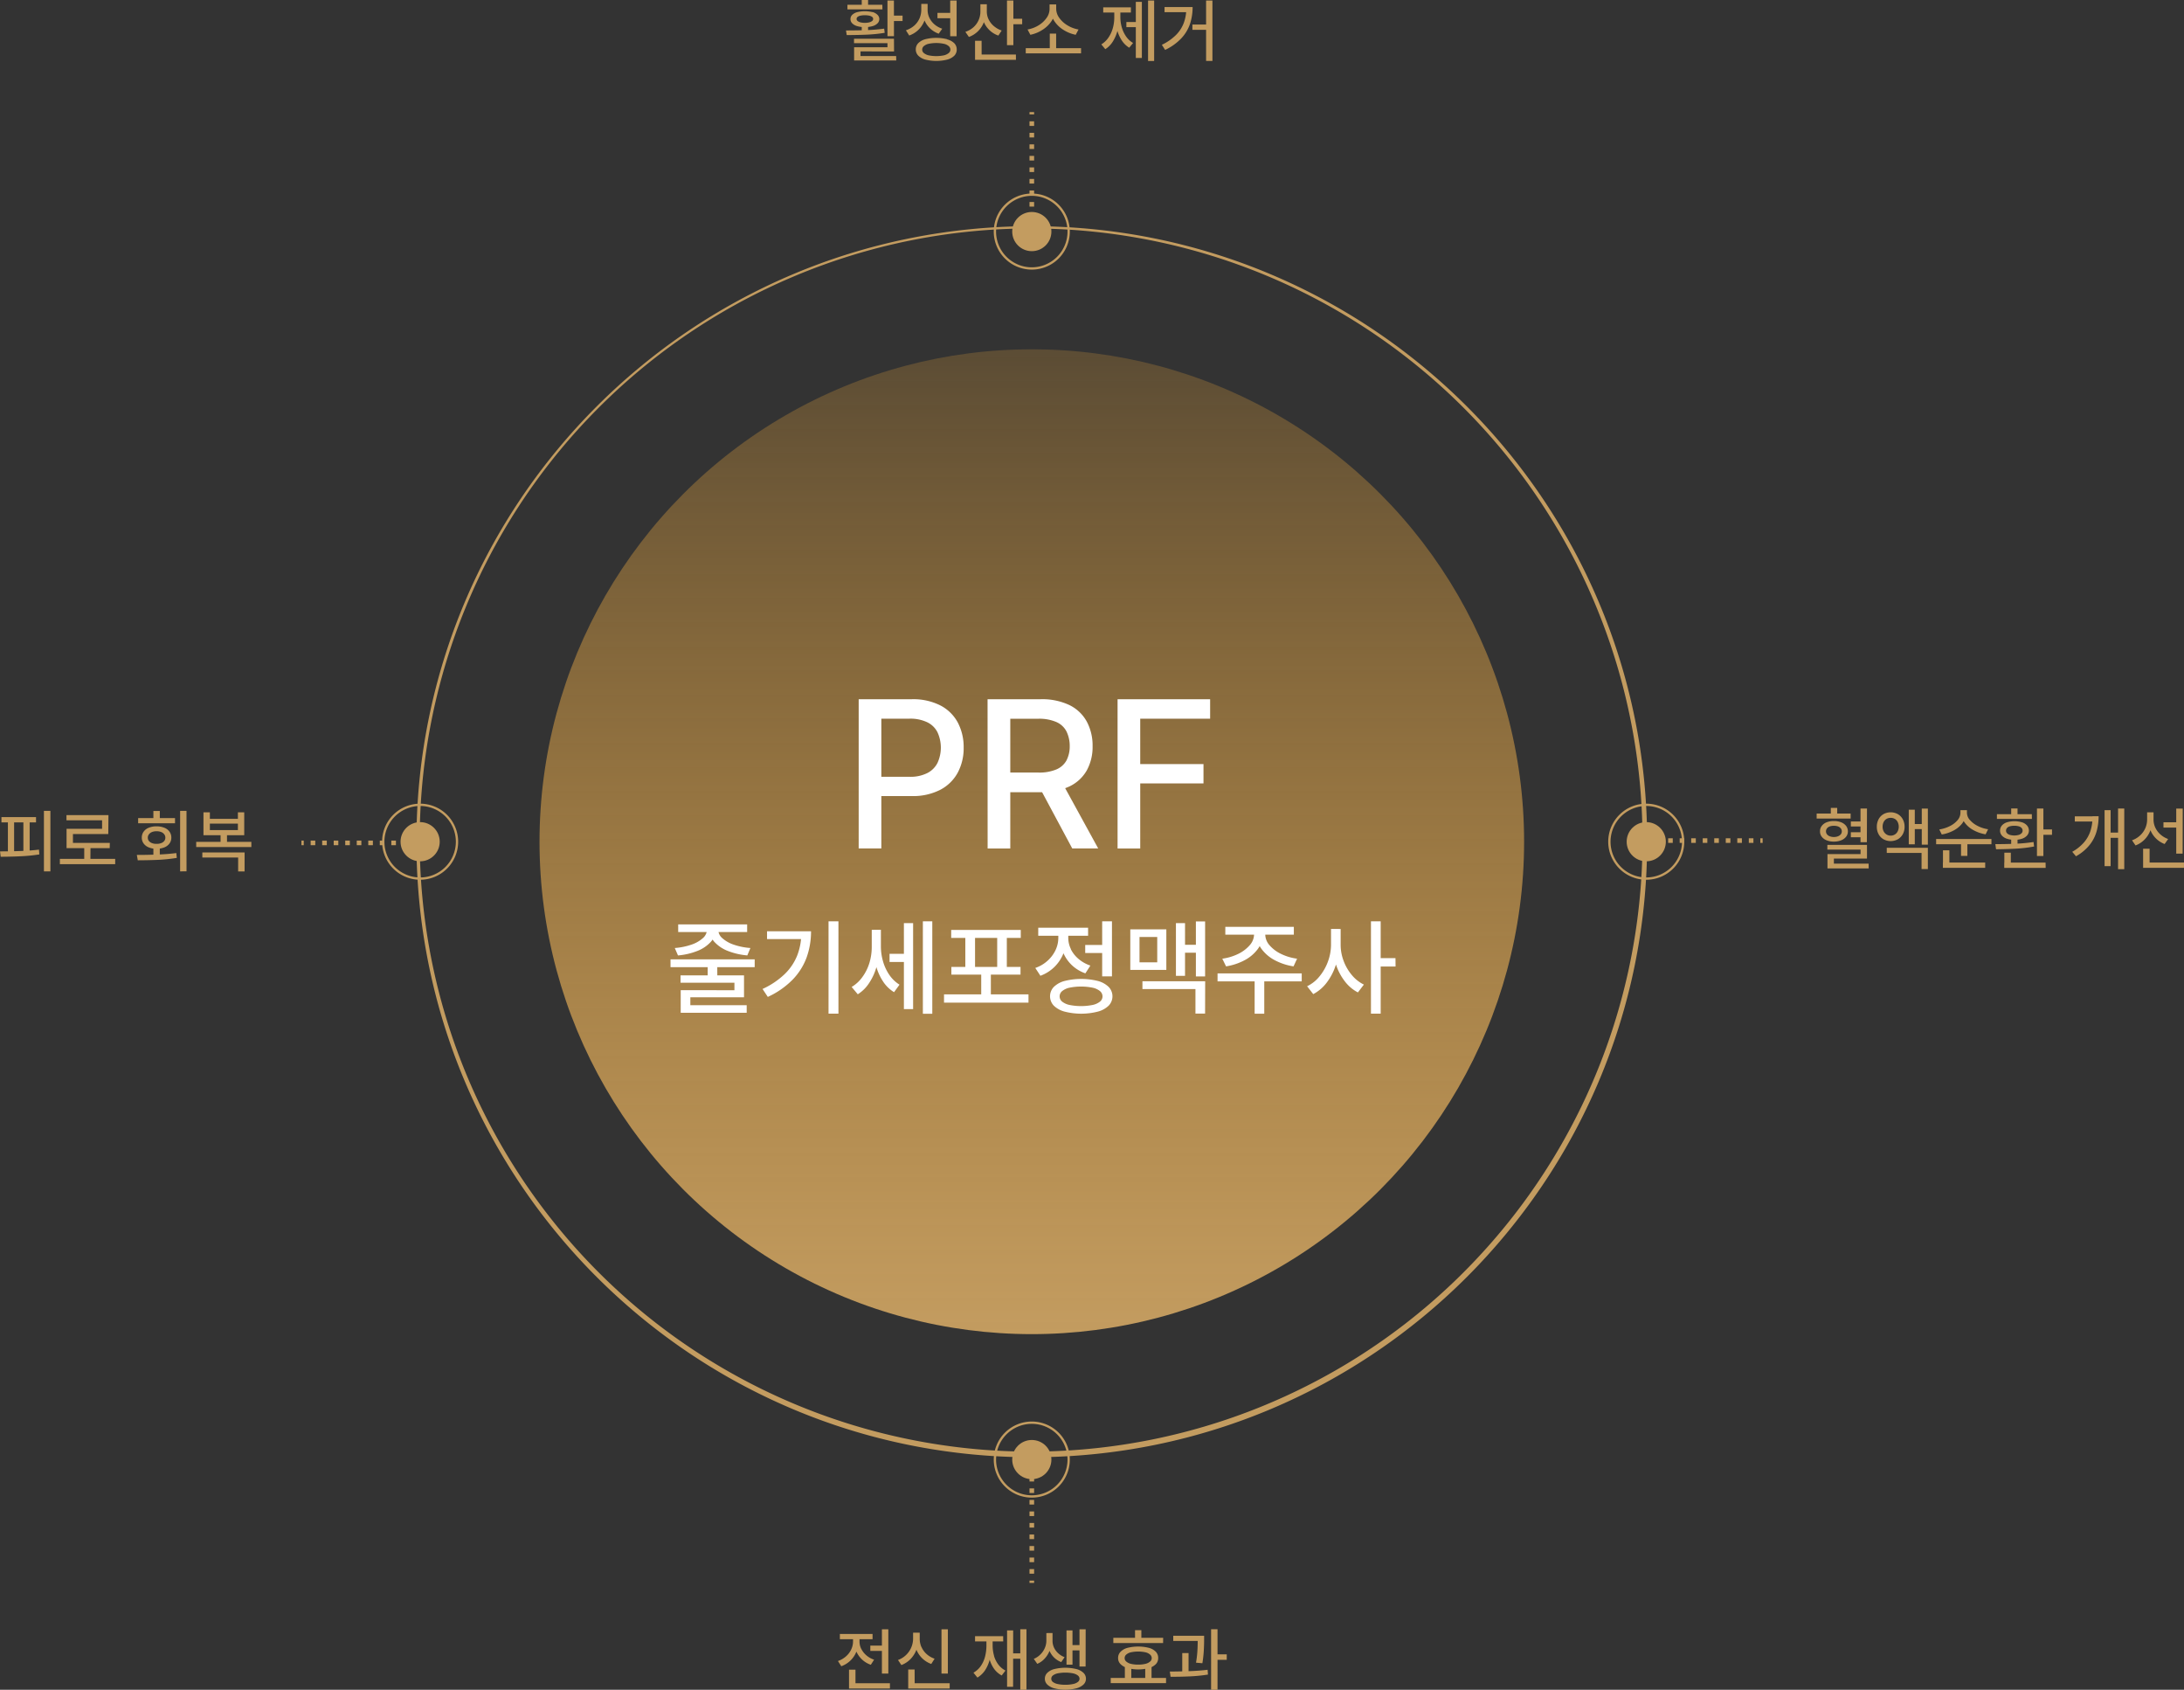 <svg xmlns="http://www.w3.org/2000/svg" xmlns:xlink="http://www.w3.org/1999/xlink" viewBox="0 0 947.61 732.97"><rect x="0" y="0" width="947.61" height="732.97" fill="#333333" stroke="none"/><defs><style>.cls-1{fill:#c39c60;}.cls-2{fill:url(#linear-gradient);}.cls-3{fill:#fff;}.cls-4,.cls-5{fill:none;stroke:#c39c60;stroke-miterlimit:10;stroke-width:2px;}.cls-5{stroke-dasharray:2 3;}</style><linearGradient id="linear-gradient" x1="259.66" y1="398.83" x2="686.86" y2="398.83" gradientTransform="translate(846.52 -108.15) rotate(90)" gradientUnits="userSpaceOnUse"><stop offset="0" stop-color="#fbb03b" stop-opacity="0.2"/><stop offset="1" stop-color="#c39c60"/></linearGradient></defs><g id="Layer_2" data-name="Layer 2"><g id="Layer_1-2" data-name="Layer 1"><path class="cls-1" d="M183.23,354.18a15.5,15.5,0,1,1-15.5,15.5,15.53,15.53,0,0,1,15.5-15.5m0-1a16.5,16.5,0,1,0,16.5,16.5,16.5,16.5,0,0,0-16.5-16.5Z" transform="translate(-0.94 -4.57)"/><path class="cls-1" d="M448.62,103.68a265.28,265.28,0,1,1-103.53,20.91,264.34,264.34,0,0,1,103.53-20.91m0-1c-147.46,0-267,119.54-267,267s119.54,267,267,267,267-119.54,267-267-119.54-267-267-267Z" transform="translate(-0.94 -4.57)"/><circle class="cls-2" cx="447.69" cy="365.11" r="213.6"/><circle class="cls-1" cx="447.69" cy="100.45" r="8.5"/><path class="cls-1" d="M448.62,89.52a15.5,15.5,0,1,1-15.5,15.5,15.52,15.52,0,0,1,15.5-15.5m0-1a16.5,16.5,0,1,0,16.5,16.5,16.5,16.5,0,0,0-16.5-16.5Z" transform="translate(-0.94 -4.57)"/><path class="cls-3" d="M373.51,307.87h23.06a26,26,0,0,1,12.39,2.7,17.88,17.88,0,0,1,7.57,7.44,22.79,22.79,0,0,1,2.53,10.86,22.46,22.46,0,0,1-2.55,10.82,18.2,18.2,0,0,1-7.6,7.47,25.86,25.86,0,0,1-12.38,2.72H380.62v-8.36h15a16.14,16.14,0,0,0,7.69-1.63,10,10,0,0,0,4.42-4.44,15.92,15.92,0,0,0,0-13.19,9.62,9.62,0,0,0-4.44-4.38,17,17,0,0,0-7.71-1.57H383.34v56.28h-9.83Z" transform="translate(-0.94 -4.57)"/><path class="cls-3" d="M429.43,307.87h23.06a27.55,27.55,0,0,1,12.41,2.52,17.12,17.12,0,0,1,7.55,7.13A21.89,21.89,0,0,1,475,328.2a21.14,21.14,0,0,1-2.5,10.51,17,17,0,0,1-7.57,7,28,28,0,0,1-12.45,2.5H435v-8.53h16.54a19.15,19.15,0,0,0,7.71-1.34,9,9,0,0,0,4.4-3.87,13.19,13.19,0,0,0,1.43-6.24,14.29,14.29,0,0,0-1.43-6.43,8.93,8.93,0,0,0-4.45-4.07,18.78,18.78,0,0,0-7.71-1.39h-12.2v56.28h-9.83Zm48,64.72H466.17L450.52,343.4h10.91Z" transform="translate(-0.94 -4.57)"/><path class="cls-3" d="M485.84,307.87H526v8.44H495.67V336h27.45v8.4H495.67v28.21h-9.83Z" transform="translate(-0.94 -4.57)"/><path class="cls-3" d="M328.39,424.1H291.87v-3.39h36.52Zm-19.17-10.84a15.52,15.52,0,0,1-5.81,3.84,29.47,29.47,0,0,1-8.3,1.91l-1.39-3.22a28.51,28.51,0,0,0,7.12-1.43,14.17,14.17,0,0,0,5-2.8,5,5,0,0,0,1.84-3.64v-1.09h3.69v1.09A7.72,7.72,0,0,1,309.22,413.26Zm15.9-4.4H295.2v-3.31h29.92Zm-1.36,28.29H300.47v4.34h-4.18v-7.4H319.6v-3.24H296.22v-3.19h27.54Zm1.16,6.73H296.29V440.6h28.63Zm-12.74-14.77H308v-6h4.15Zm2.2-17.56a14.27,14.27,0,0,0,5,2.81,28.76,28.76,0,0,0,7.15,1.43L325.19,419a30,30,0,0,1-8.34-1.9,15.57,15.57,0,0,1-5.83-3.84,7.61,7.61,0,0,1-2.12-5.35v-1.09h3.68v1.09A4.86,4.86,0,0,0,314.38,411.55Z" transform="translate(-0.94 -4.57)"/><path class="cls-3" d="M350.94,419.84a27.5,27.5,0,0,1-6,9.58A36.23,36.23,0,0,1,334.08,437l-2.28-3.45a34.61,34.61,0,0,0,9.5-6.35,23.22,23.22,0,0,0,5.51-8.1,26.5,26.5,0,0,0,1.8-9.86v-.7h4.23A33.56,33.56,0,0,1,350.94,419.84Zm-.5-7.92H333.75v-3.4h16.69Zm14.29,32.34h-4.3V404.21h4.3Z" transform="translate(-0.94 -4.57)"/><path class="cls-3" d="M381.32,423.68a24.38,24.38,0,0,1-3.2,7.18,16,16,0,0,1-5,5l-2.66-3.18a15.39,15.39,0,0,0,4.72-4.39,20.5,20.5,0,0,0,3-6.09,23.88,23.88,0,0,0,1-6.84v-7.46h3.3v7.46A31.89,31.89,0,0,1,381.32,423.68Zm2.78-2a20,20,0,0,0,2.73,5.79,14.6,14.6,0,0,0,4.4,4.22l-2.37,3.26a15.08,15.08,0,0,1-4.91-4.86,23.39,23.39,0,0,1-3-6.94,31.72,31.72,0,0,1-1-8v-7.28h3.2v7.28A23.22,23.22,0,0,0,384.1,421.67Zm10.31.17H386.9v-3.55h7.51Zm2.72,20.45h-4V405h4Zm8.32,2h-4.09V404.21h4.09Z" transform="translate(-0.94 -4.57)"/><path class="cls-3" d="M447.19,439.48H410.54V435.9h36.65Zm-3.35-28.07H413.65v-3.47h30.19Zm-.11,15.93h-30V424h30ZM424,424.53h-4.22V410.67H424Zm6.86,13h-4.18V425.85h4.18Zm6.93-13h-4.18V410.67h4.18Z" transform="translate(-0.94 -4.57)"/><path class="cls-3" d="M462.26,418.34a17,17,0,0,1-9.9,9.49l-2.22-3.39a15.15,15.15,0,0,0,5.29-3.1,14.74,14.74,0,0,0,3.49-4.63,12.47,12.47,0,0,0,1.21-5.35v-3.1h3.49v3.1A18,18,0,0,1,462.26,418.34Zm10.79-7.87H451.42V407h21.63Zm4.25,19.62a10.58,10.58,0,0,1,4.68,2.58,5.85,5.85,0,0,1,0,8.12,10.58,10.58,0,0,1-4.68,2.58,29.18,29.18,0,0,1-14.46,0,10.54,10.54,0,0,1-4.67-2.58,5.87,5.87,0,0,1,0-8.12,10.54,10.54,0,0,1,4.67-2.58,29.81,29.81,0,0,1,14.46,0ZM465,433a7.63,7.63,0,0,0-3.2,1.47,3,3,0,0,0-1.1,2.3,2.92,2.92,0,0,0,1.1,2.28,7.75,7.75,0,0,0,3.2,1.44,25.5,25.5,0,0,0,10,0,7.63,7.63,0,0,0,3.2-1.44,2.9,2.9,0,0,0,1.11-2.28,3,3,0,0,0-1.11-2.3,7.51,7.51,0,0,0-3.2-1.47,25.5,25.5,0,0,0-10,0Zm.55-16.72a13.29,13.29,0,0,0,3.35,4.24,15.65,15.65,0,0,0,5.14,2.89l-2.17,3.37a16.38,16.38,0,0,1-5.82-3.51A16.13,16.13,0,0,1,461,411.32v-3.06h3.45v3.06A11,11,0,0,0,465.59,416.24Zm14.86,1.67H471.8v-3.49h8.65Zm3,10.15h-4.25V404.21h4.25Z" transform="translate(-0.94 -4.57)"/><path class="cls-3" d="M507,425.29H491.36V407.7H507ZM495.36,422h7.69V411h-7.69Zm28.45,22.24h-4.18V433.6h-23v-3.4h27.22Zm-8.7-16.38h-3.95V405h3.95ZM521,417.82h-7.28v-3.44H521Zm2.82,10.3h-4V404.26h4Z" transform="translate(-0.94 -4.57)"/><path class="cls-3" d="M565.74,430.27H529.22v-3.46h36.52Zm-19.09-14a17,17,0,0,1-5.74,4.84,25.47,25.47,0,0,1-8,2.64l-1.63-3.33a22.53,22.53,0,0,0,6.93-2.09,15.65,15.65,0,0,0,5-3.79,7.2,7.2,0,0,0,1.85-4.65v-1.54h3.71v1.54A10.59,10.59,0,0,1,546.65,416.27ZM562.32,410H532.59v-3.4h29.73Zm-12.83,34.28h-4.18V429.15h4.18Zm2.24-29.74a15.39,15.39,0,0,0,5,3.79,22.49,22.49,0,0,0,7,2.09l-1.54,3.33a25.51,25.51,0,0,1-8.08-2.64,16.82,16.82,0,0,1-5.75-4.84,10.53,10.53,0,0,1-2.13-6.38v-1.54h3.69v1.54A7.18,7.18,0,0,0,551.73,414.54Z" transform="translate(-0.94 -4.57)"/><path class="cls-3" d="M580.51,423.23a25.35,25.35,0,0,1-3.92,7.56,17.63,17.63,0,0,1-5.85,5l-2.66-3.42a15.43,15.43,0,0,0,5.39-4.29,22,22,0,0,0,3.65-6.42,21.29,21.29,0,0,0,1.33-7.28v-6.86h3.44v6.86A28.37,28.37,0,0,1,580.51,423.23Zm3.41-1.85a20.69,20.69,0,0,0,3.56,6.13,15.89,15.89,0,0,0,5.23,4.15l-2.59,3.39a16.88,16.88,0,0,1-5.71-4.85,24.18,24.18,0,0,1-3.82-7.28,26.19,26.19,0,0,1-1.33-8.52v-6.86h3.37v6.86A19.64,19.64,0,0,0,583.92,421.38ZM600,444.26h-4.22V404.21H600Zm6.46-20.43H599v-3.64h7.42Z" transform="translate(-0.94 -4.57)"/><circle class="cls-1" cx="447.69" cy="633.12" r="8.5"/><circle class="cls-1" cx="714.29" cy="365.11" r="8.5"/><circle class="cls-1" cx="182.29" cy="365.11" r="8.5"/><path class="cls-1" d="M448.62,622.19a15.5,15.5,0,1,1-15.5,15.5,15.51,15.51,0,0,1,15.5-15.5m0-1a16.5,16.5,0,1,0,16.5,16.5,16.5,16.5,0,0,0-16.5-16.5Z" transform="translate(-0.94 -4.57)"/><path class="cls-1" d="M715.23,354.18a15.5,15.5,0,1,1-15.5,15.5,15.53,15.53,0,0,1,15.5-15.5m0-1a16.5,16.5,0,1,0,16.5,16.5,16.5,16.5,0,0,0-16.5-16.5Z" transform="translate(-0.94 -4.57)"/><line class="cls-4" x1="447.69" y1="636.62" x2="447.69" y2="637.62"/><line class="cls-5" x1="447.69" y1="640.62" x2="447.69" y2="684.12"/><line class="cls-4" x1="447.69" y1="685.62" x2="447.69" y2="686.62"/><path class="cls-1" d="M372.45,721.17a11,11,0,0,1-6.49,6.16l-1.45-2.26a10.15,10.15,0,0,0,3.47-2,9,9,0,0,0,2.28-3,8.11,8.11,0,0,0,.8-3.5v-2h2.29v2A11.58,11.58,0,0,1,372.45,721.17Zm7.08-5.57H365.35v-2.27h14.18Zm-7.41,20.34h-2.8v-7.12h2.8ZM387.07,737H369.32v-2.3h17.75Zm-12.42-17.18a9,9,0,0,0,2.2,2.79,9.71,9.71,0,0,0,3.35,1.88l-1.42,2.21a10.57,10.57,0,0,1-3.82-2.29,10.93,10.93,0,0,1-2.49-3.54,10.43,10.43,0,0,1-.85-4.26v-2h2.25v2A7.1,7.1,0,0,0,374.65,719.85Zm10.47.86h-6.56v-2.29h6.56Zm1.25,9.84h-2.78V711.32h2.78Z" transform="translate(-0.94 -4.57)"/><path class="cls-1" d="M398.54,720.25a11.87,11.87,0,0,1-2.56,4,11,11,0,0,1-3.94,2.57l-1.48-2.19a9.92,9.92,0,0,0,6.56-9.25v-2.6h2.32v2.6A13.85,13.85,0,0,1,398.54,720.25Zm-.73,15.63H395v-7.14h2.78ZM413,737H395v-2.3H413Zm-12.24-18a9,9,0,0,0,2.24,3.07,10.06,10.06,0,0,0,3.45,2L405,726.35a11,11,0,0,1-6.46-6.25,12.28,12.28,0,0,1-.9-4.72v-2.6H400v2.6A8.82,8.82,0,0,0,400.73,719Zm11.45,11.51h-2.77V711.32h2.77Z" transform="translate(-0.94 -4.57)"/><path class="cls-1" d="M430.42,724.18a15.18,15.18,0,0,1-2,4.79,10.3,10.3,0,0,1-3.39,3.28l-1.72-2.12a9.72,9.72,0,0,0,3.15-2.84,12.9,12.9,0,0,0,1.87-4.08,19.64,19.64,0,0,0,.61-5v-2.87h2.12v2.87A24.68,24.68,0,0,1,430.42,724.18Zm5.8-7.62H424v-2.28h12.2Zm-4,6.23a11.48,11.48,0,0,0,1.87,3.79,9.2,9.2,0,0,0,3.11,2.63l-1.64,2.13a9.83,9.83,0,0,1-3.42-3.06,13.7,13.7,0,0,1-2-4.52,22,22,0,0,1-.66-5.53v-2.87h2.15v2.87A16.37,16.37,0,0,0,432.25,722.79Zm8.29,13.46H437.9V711.79h2.64Zm4.1-12.17h-4.88v-2.33h4.88Zm1.7,13.46h-2.68V711.29h2.68Z" transform="translate(-0.94 -4.57)"/><path class="cls-1" d="M456.43,720.37a10.84,10.84,0,0,1-2.11,3.53,9.09,9.09,0,0,1-3.32,2.39l-1.51-2.15a8.86,8.86,0,0,0,2.95-2,8.7,8.7,0,0,0,1.86-2.78,7.94,7.94,0,0,0,.64-3v-3.4h2.2v3.4A11.85,11.85,0,0,1,456.43,720.37Zm11.49,8.18a6.85,6.85,0,0,1,3.11,1.64,3.46,3.46,0,0,1,1.09,2.56,3.41,3.41,0,0,1-1.09,2.54,7.15,7.15,0,0,1-3.11,1.64,19.62,19.62,0,0,1-9.47,0,7,7,0,0,1-3.09-1.64,3.46,3.46,0,0,1-1.07-2.54,3.52,3.52,0,0,1,1.07-2.56,6.72,6.72,0,0,1,3.09-1.64,20.3,20.3,0,0,1,9.47,0Zm-9.69-9.37a7.76,7.76,0,0,0,1.8,2.48,8.44,8.44,0,0,0,2.83,1.74l-1.46,2.13a9,9,0,0,1-3.28-2.15,9.29,9.29,0,0,1-2-3.21,10.49,10.49,0,0,1-.68-3.84v-3.4h2.18v3.4A7,7,0,0,0,458.23,719.18Zm1.67,11.23a5.18,5.18,0,0,0-2.11.92,1.75,1.75,0,0,0-.71,1.42,1.73,1.73,0,0,0,.71,1.42,5.18,5.18,0,0,0,2.11.89,15,15,0,0,0,3.3.31,14.88,14.88,0,0,0,3.27-.31,5.11,5.11,0,0,0,2.12-.89,1.8,1.8,0,0,0,.75-1.42,1.83,1.83,0,0,0-.75-1.42,5.16,5.16,0,0,0-2.12-.92,17.56,17.56,0,0,0-6.57,0Zm6.38-3.75h-2.6V711.8h2.6Zm3.86-6.21H465.4v-2.29h4.74Zm1.83,7h-2.65V711.32H472Z" transform="translate(-0.94 -4.57)"/><path class="cls-1" d="M506.87,734.67h-24V732.4h24Zm-1.28-17.39H484V715h21.62Zm-6.13,2.09a6.4,6.4,0,0,1,3,1.71,3.79,3.79,0,0,1,1,2.68,3.7,3.7,0,0,1-1,2.65,6.75,6.75,0,0,1-3,1.71,18.47,18.47,0,0,1-9.34,0,6.92,6.92,0,0,1-3-1.71,3.62,3.62,0,0,1-1.05-2.65,3.7,3.7,0,0,1,1.05-2.68,6.55,6.55,0,0,1,3-1.71,19.09,19.09,0,0,1,9.34,0Zm-7.86,1.92a4.69,4.69,0,0,0-2,1,1.91,1.91,0,0,0-.69,1.51,1.87,1.87,0,0,0,.69,1.49,4.8,4.8,0,0,0,2,1,13,13,0,0,0,3.2.34,12.74,12.74,0,0,0,3.16-.34,4.74,4.74,0,0,0,2-1,1.94,1.94,0,0,0,.7-1.49,2,2,0,0,0-.7-1.51,4.64,4.64,0,0,0-2-1,15.53,15.53,0,0,0-6.37,0Zm.18,12.49H489v-6.33h2.8Zm4.38-17.38h-2.74v-4.71h2.74Zm4.42,17.38h-2.74v-6.33h2.74Z" transform="translate(-0.94 -4.57)"/><path class="cls-1" d="M517.32,729.45c2.69-.1,5.22-.3,7.59-.58l.15,2.08a71.49,71.49,0,0,1-7.8.78q-4.11.19-8.43.17l-.31-2.26Q513.29,729.61,517.32,729.45Zm4.43-13.09H510v-2.24h11.79Zm-5.11,14.16H513.9v-8.9h2.74Zm6.75-14.59c0,1.64-.06,3.24-.15,4.78a51.21,51.21,0,0,1-.6,5.32l-2.76-.24a49,49,0,0,0,.6-5.18c.09-1.49.13-3.07.13-4.73v-1.76h2.78v1.81Zm5.82,21.61h-2.79V711.29h2.79Zm4-13h-4.79v-2.37h4.79Z" transform="translate(-0.94 -4.57)"/><line class="cls-4" x1="714.79" y1="364.62" x2="715.79" y2="364.62"/><line class="cls-5" x1="718.79" y1="364.62" x2="762.29" y2="364.62"/><line class="cls-4" x1="763.79" y1="364.62" x2="764.79" y2="364.62"/><path class="cls-1" d="M803.91,359.63H789.16v-2.16h14.75Zm-4.12,1.63a4.94,4.94,0,0,1,2.15,1.57,3.82,3.82,0,0,1,.77,2.36,3.7,3.7,0,0,1-.77,2.32,5,5,0,0,1-2.15,1.56,8.21,8.21,0,0,1-3.16.56,8.07,8.07,0,0,1-3.14-.56,4.91,4.91,0,0,1-2.12-1.56,3.63,3.63,0,0,1-.75-2.32,3.74,3.74,0,0,1,.75-2.36,4.85,4.85,0,0,1,2.12-1.57,8.26,8.26,0,0,1,3.14-.55A8.41,8.41,0,0,1,799.79,361.26Zm-4.94,1.79a2.62,2.62,0,0,0-1.21.85,2.14,2.14,0,0,0,0,2.57,2.78,2.78,0,0,0,1.21.85,4.71,4.71,0,0,0,1.78.32,4.76,4.76,0,0,0,1.79-.32,2.94,2.94,0,0,0,1.22-.85,2.1,2.1,0,0,0,0-2.57,2.77,2.77,0,0,0-1.22-.85,5,5,0,0,0-1.79-.27A4.94,4.94,0,0,0,794.85,363.05ZM811,377H796.64v2.84h-2.78v-4.79h14.35v-1.95h-14.4v-2.05H811Zm.74,4.26H793.86V379.2h17.85Zm-13.66-22h-2.77V355h2.77Zm11.17,8.49H804v-2.18h5.24Zm0-4.69H804v-2.16h5.26Zm1.7,6.83h-2.76V355.29H811Z" transform="translate(-0.94 -4.57)"/><path class="cls-1" d="M824.37,357.71a5.68,5.68,0,0,1,2.16,2.24,6.7,6.7,0,0,1,.78,3.25,6.5,6.5,0,0,1-.78,3.22,5.68,5.68,0,0,1-2.15,2.2,6.5,6.5,0,0,1-6.21,0,5.63,5.63,0,0,1-2.13-2.2,6.61,6.61,0,0,1-.77-3.22,6.85,6.85,0,0,1,.77-3.26,5.52,5.52,0,0,1,2.13-2.23,6.48,6.48,0,0,1,6.2,0Zm-4.9,2.08a3.32,3.32,0,0,0-1.25,1.37,4.37,4.37,0,0,0-.44,2,4.25,4.25,0,0,0,.44,2,3.44,3.44,0,0,0,4.86,1.39,3.25,3.25,0,0,0,1.25-1.39,4.37,4.37,0,0,0,.45-2,4.5,4.5,0,0,0-.45-2,3.24,3.24,0,0,0-1.24-1.37,3.72,3.72,0,0,0-3.62,0Zm17.95,21.75h-2.74v-7h-15.1v-2.22h17.84Zm-5.68-10.74h-2.61v-15h2.61Zm3.84-6.59H830.8V362h4.78Zm1.84,6.75h-2.65V355.32h2.65Z" transform="translate(-0.94 -4.57)"/><path class="cls-1" d="M865,370.77h-24V368.5h24Zm-12.46-9.33a11.43,11.43,0,0,1-3.81,3.3,16.16,16.16,0,0,1-5.29,1.8l-1.06-2.18a15.22,15.22,0,0,0,4.59-1.46,10.42,10.42,0,0,0,3.35-2.59,5,5,0,0,0,1.23-3.17V356h2.41v1.18A7.27,7.27,0,0,1,852.5,361.44Zm-5.79,18h-2.78V373.4h2.78ZM862.29,381H843.93v-2.3h18.36Zm-7.73-5.17h-2.75v-5.94h2.75Zm1.06-15.61a10.87,10.87,0,0,0,3.36,2.59,14.48,14.48,0,0,0,4.57,1.46l-1.08,2.2a16.27,16.27,0,0,1-5.28-1.81,11.29,11.29,0,0,1-3.81-3.29,7.16,7.16,0,0,1-1.41-4.26V356h2.4v1.18A4.84,4.84,0,0,0,855.62,360.25Z" transform="translate(-0.94 -4.57)"/><path class="cls-1" d="M875.56,370.55a73.67,73.67,0,0,0,7.71-.74l.24,1.94a57.91,57.91,0,0,1-7.28.91c-2.51.15-5.34.24-8.47.28H867l-.31-2.21Q871.45,370.73,875.56,370.55Zm7-10.76H867.38v-2.05h15.14Zm-4.3,1.47a4.77,4.77,0,0,1,2.2,1.41,3.42,3.42,0,0,1,.79,2.19,3.27,3.27,0,0,1-.79,2.12,5,5,0,0,1-2.2,1.4,11.11,11.11,0,0,1-6.56,0,5,5,0,0,1-2.19-1.39,3.16,3.16,0,0,1-.77-2.12,3.35,3.35,0,0,1,.77-2.19,4.79,4.79,0,0,1,2.19-1.41,11.45,11.45,0,0,1,6.56,0Zm-4.85,18.17h-2.81v-5h2.81Zm15.12,1.6H870.56v-2.3h17.93ZM873,363a2.57,2.57,0,0,0-1.24.73,1.71,1.71,0,0,0-.43,1.17,1.53,1.53,0,0,0,.43,1.09,2.71,2.71,0,0,0,1.25.73,7.15,7.15,0,0,0,3.82,0,2.77,2.77,0,0,0,1.25-.73,1.54,1.54,0,0,0,.44-1.09,1.75,1.75,0,0,0-.42-1.17,2.55,2.55,0,0,0-1.25-.73,6.92,6.92,0,0,0-1.93-.24A6.7,6.7,0,0,0,873,363Zm3.32-4.29h-2.75v-3.45h2.75Zm0,13.06h-2.75v-3.68h2.75Zm11.22,4.1h-2.79V355.29h2.79Zm3.74-9.2h-4.84v-2.32h4.84Z" transform="translate(-0.94 -4.57)"/><path class="cls-1" d="M910.56,365.43a16.63,16.63,0,0,1-3.1,5.81,20,20,0,0,1-5.78,4.75l-1.62-1.94a19.06,19.06,0,0,0,5.1-4.08,14.59,14.59,0,0,0,2.81-5,19.4,19.4,0,0,0,.88-5.85v-.5h2.65A24,24,0,0,1,910.56,365.43Zm-.85-4.51h-8.54v-2.26h8.54Zm7,19.37h-2.62V356h2.62ZM920.86,368h-4.94v-2.27h4.94Zm1.77,13.59h-2.69V355.29h2.69Z" transform="translate(-0.94 -4.57)"/><path class="cls-1" d="M933.94,364.85a11.27,11.27,0,0,1-2.51,3.9,11,11,0,0,1-3.91,2.55L926,369.06a10,10,0,0,0,3.49-2.09,9.36,9.36,0,0,0,2.27-3.16,9.24,9.24,0,0,0,.79-3.77v-3.12h2.24V360A13.39,13.39,0,0,1,933.94,364.85Zm-.32,15h-2.81v-7.12h2.81ZM948.54,381H930.81v-2.3h17.73ZM936.1,363.56a9.08,9.08,0,0,0,2.2,2.95,9.94,9.94,0,0,0,3.37,2l-1.53,2.17a10.76,10.76,0,0,1-6.18-6.08,12,12,0,0,1-.84-4.49v-3.17h2.21v3.17A8.2,8.2,0,0,0,936.1,363.56Zm10.06,0h-6.52v-2.3h6.52Zm1.8,11.29h-2.78V355.32H948Z" transform="translate(-0.94 -4.57)"/><line class="cls-4" x1="447.69" y1="48.62" x2="447.69" y2="49.62"/><line class="cls-5" x1="447.69" y1="52.62" x2="447.69" y2="96.12"/><line class="cls-4" x1="447.69" y1="97.62" x2="447.69" y2="98.62"/><path class="cls-1" d="M377,17.63a73,73,0,0,0,7.56-.64l.24,1.82a66.36,66.36,0,0,1-7.72.79q-4,.18-8.76.18l-.31-2Q373,17.77,377,17.63Zm6.82-9H368.63v-2h15.15Zm-4.29,1.16A4.86,4.86,0,0,1,381.67,11a2.52,2.52,0,0,1,.79,1.82,2.64,2.64,0,0,1-.79,1.89,5,5,0,0,1-2.17,1.2,12.67,12.67,0,0,1-6.62,0,5,5,0,0,1-2.16-1.2,2.62,2.62,0,0,1-.77-1.89,2.5,2.5,0,0,1,.77-1.82,4.87,4.87,0,0,1,2.17-1.16,13.81,13.81,0,0,1,6.6,0Zm9.33,17.08H374.3v2.59h-2.77v-4.4H386V23.29H371.49V21.37h17.33Zm.95,3.92H371.53V28.87h18.24ZM374.26,11.37a2.93,2.93,0,0,0-1.23.55,1.06,1.06,0,0,0-.43.85,1.13,1.13,0,0,0,.43.9,3.05,3.05,0,0,0,1.24.59,8.13,8.13,0,0,0,3.84,0,3.12,3.12,0,0,0,1.24-.59,1.11,1.11,0,0,0,.44-.9,1.08,1.08,0,0,0-.42-.85,2.92,2.92,0,0,0-1.24-.55,8.43,8.43,0,0,0-1.94-.19A8.28,8.28,0,0,0,374.26,11.37Zm3.33-3.61h-2.75V4.57h2.75Zm0,11.15h-2.75V15.47h2.75Zm11.23,1.36H386V4.79h2.8Zm3.73-6.57h-4.83V11.35h4.83Z" transform="translate(-0.94 -4.57)"/><path class="cls-1" d="M402,13.65a11.19,11.19,0,0,1-2.56,3.85,11,11,0,0,1-4,2.47L394,17.71a10.42,10.42,0,0,0,3.58-2,8.94,8.94,0,0,0,2.29-3.09,9.24,9.24,0,0,0,.8-3.72V6.25h2.25V8.86A12.83,12.83,0,0,1,402,13.65Zm9.89,8A6.81,6.81,0,0,1,415,23.33,3.8,3.8,0,0,1,416.05,26,3.74,3.74,0,0,1,415,28.73a6.89,6.89,0,0,1-3.07,1.69,19.34,19.34,0,0,1-9.48,0,6.9,6.9,0,0,1-3.06-1.69A3.77,3.77,0,0,1,398.29,26a3.83,3.83,0,0,1,1.07-2.71,6.83,6.83,0,0,1,3.06-1.71,19.66,19.66,0,0,1,9.48,0Zm-8,1.92a4.72,4.72,0,0,0-2.1,1,2,2,0,0,0-.72,1.53,1.88,1.88,0,0,0,.72,1.48,5.2,5.2,0,0,0,2.1,1,16.57,16.57,0,0,0,6.58,0,5.14,5.14,0,0,0,2.1-1,1.86,1.86,0,0,0,.73-1.48,2,2,0,0,0-.73-1.53,4.67,4.67,0,0,0-2.1-1,16.09,16.09,0,0,0-6.58,0Zm.28-11.33a8.72,8.72,0,0,0,2.2,2.89,9.8,9.8,0,0,0,3.4,1.89l-1.54,2.17a10.74,10.74,0,0,1-3.78-2.33A10.49,10.49,0,0,1,402,13.24a11.65,11.65,0,0,1-.86-4.51V6.25h2.28V8.73A8,8,0,0,0,404.15,12.21Zm9.52.23h-6V10.15h6ZM416,20.29h-2.78V4.79H416Z" transform="translate(-0.94 -4.57)"/><path class="cls-1" d="M427.79,14.3a11.13,11.13,0,0,1-2.53,3.83,10.81,10.81,0,0,1-3.93,2.47l-1.53-2.22a9.91,9.91,0,0,0,3.52-2,9.09,9.09,0,0,0,3-6.81V6.42h2.31V9.54A12.63,12.63,0,0,1,427.79,14.3Zm-.93,15.08H424V22.27h2.84Zm14.89,1.15H424v-2.3h17.73ZM429.9,13a9,9,0,0,0,2.24,2.87,10.26,10.26,0,0,0,3.42,1.94L434.12,20a10.5,10.5,0,0,1-3.85-2.34,10.82,10.82,0,0,1-2.5-3.63,11.1,11.1,0,0,1-.88-4.44V6.42h2.22V9.59A7.61,7.61,0,0,0,429.9,13Zm10.73,11.15h-2.77V4.8h2.77Zm3.82-9.08h-4.67V12.7h4.67Z" transform="translate(-0.94 -4.57)"/><path class="cls-1" d="M470,27.71h-24V25.46h24ZM457.3,13.54a13,13,0,0,1-4,3.94A15.18,15.18,0,0,1,448,19.66l-1.22-2.3a13.38,13.38,0,0,0,4.72-1.76A11.55,11.55,0,0,0,455,12.39a6.72,6.72,0,0,0,1.33-3.94V6.5h2.45V8.45A9.43,9.43,0,0,1,457.3,13.54Zm1.89,12.61h-2.76v-7h2.76Zm1.41-13.76a11.68,11.68,0,0,0,3.56,3.21,13.4,13.4,0,0,0,4.74,1.76l-1.22,2.3a15.36,15.36,0,0,1-5.39-2.17,12.7,12.7,0,0,1-4-3.94,9.24,9.24,0,0,1-1.47-5.1V6.5h2.39V8.45A6.73,6.73,0,0,0,460.6,12.39Z" transform="translate(-0.94 -4.57)"/><path class="cls-1" d="M485.85,17.73a17.28,17.28,0,0,1-2.06,4.84,10.34,10.34,0,0,1-3.28,3.33l-1.72-2.08a10,10,0,0,0,3.08-2.94,13.57,13.57,0,0,0,1.91-4.11,17.14,17.14,0,0,0,.63-4.64V8.94h2.15v3.19A22.44,22.44,0,0,1,485.85,17.73ZM491.62,10h-12V7.75h12Zm-3.91,6.55a13.31,13.31,0,0,0,1.86,3.89,9.52,9.52,0,0,0,3,2.77l-1.67,2.05a10,10,0,0,1-3.25-3.18,15.23,15.23,0,0,1-2-4.57,20.7,20.7,0,0,1-.66-5.4V8.94h2.06v3.19A16,16,0,0,0,487.71,16.57Zm6.85-.21h-4.9V14.12h4.9Zm1.82,13.38h-2.62V5.38h2.62Zm5.33,1.3h-2.64V4.79h2.64Z" transform="translate(-0.94 -4.57)"/><path class="cls-1" d="M517.25,15a17.39,17.39,0,0,1-3.78,6.22,23.39,23.39,0,0,1-7,5L505.05,24a22.17,22.17,0,0,0,6.09-4.21,14.7,14.7,0,0,0,3.43-5.28,18.3,18.3,0,0,0,1.09-6.43V7.62h2.74A23.37,23.37,0,0,1,517.25,15Zm-.14-5.14H506.22V7.62h10.89Zm8.38,7.65h-7.18V15.21h7.18ZM527,31h-2.75V4.79H527Z" transform="translate(-0.94 -4.57)"/><line class="cls-4" x1="130.79" y1="365.62" x2="131.79" y2="365.62"/><line class="cls-5" x1="134.79" y1="365.62" x2="178.29" y2="365.62"/><line class="cls-4" x1="179.79" y1="365.62" x2="180.79" y2="365.62"/><path class="cls-1" d="M9.85,373.71q4.24-.15,8-.6l.16,2.08a72.16,72.16,0,0,1-7.85.79c-2.71.14-5.68.21-8.92.23l-.28-2.33C4.05,373.87,7,373.82,9.85,373.71Zm6.72-12.42h-15V359h15ZM7.06,374.48H4.37V360.73H7.06Zm6.75,0H11.09V360.73h2.72Zm9,8.06H20V356.29h2.81Z" transform="translate(-0.94 -4.57)"/><path class="cls-1" d="M50.92,379.41h-24v-2.3h24Zm-3-13.06H32.59v5H29.82v-7.26H45.23v-3.69H29.78v-2.27H48Zm.62,6.13H29.82v-2.29H48.59Zm-8.38,5.61H37.49v-6.4h2.72Z" transform="translate(-0.94 -4.57)"/><path class="cls-1" d="M61.36,375.41c3.26,0,6.18-.1,8.74-.2s5-.31,7.35-.61l.2,2.1a71,71,0,0,1-8,.84q-4.16.19-8.93.2l-.41-2.33Zm15.52-13.74h-16v-2.23h16Zm-4.67,1.94a4.92,4.92,0,0,1,2.27,1.71,4.37,4.37,0,0,1,.8,2.59,4.26,4.26,0,0,1-.8,2.54,5,5,0,0,1-2.27,1.7,8.9,8.9,0,0,1-3.38.6,8.59,8.59,0,0,1-3.32-.6,5,5,0,0,1-2.25-1.7,4.26,4.26,0,0,1-.8-2.54,4.37,4.37,0,0,1,.8-2.59,4.91,4.91,0,0,1,2.25-1.71,8.59,8.59,0,0,1,3.32-.6A8.9,8.9,0,0,1,72.21,363.61Zm-5.33,1.87a3.13,3.13,0,0,0-1.33,1,2.32,2.32,0,0,0-.48,1.45,2.27,2.27,0,0,0,.47,1.42,3.1,3.1,0,0,0,1.34.93,5,5,0,0,0,2,.33,5.11,5.11,0,0,0,2-.33,3,3,0,0,0,1.33-.93,2.21,2.21,0,0,0,.47-1.42,2.31,2.31,0,0,0-.47-1.45,3,3,0,0,0-1.33-1,5.3,5.3,0,0,0-2-.34A5.18,5.18,0,0,0,66.88,365.48Zm3.4-4.82H67.49v-4.31h2.79Zm0,15.76H67.49V372.1h2.78Zm11.59,6.12H79.09V356.29h2.77Z" transform="translate(-0.94 -4.57)"/><path class="cls-1" d="M110,372H86.07v-2.26H110Zm-2.94,10.59h-2.79v-6.05H88.73v-2.2h18.34ZM92,359.75h12.16v-2.83h2.75v9.93H89.22v-9.93H92Zm12.16,4.89v-2.81H92v2.81Zm-4.72,5.68H96.64v-4.41h2.78Z" transform="translate(-0.94 -4.57)"/></g></g></svg>